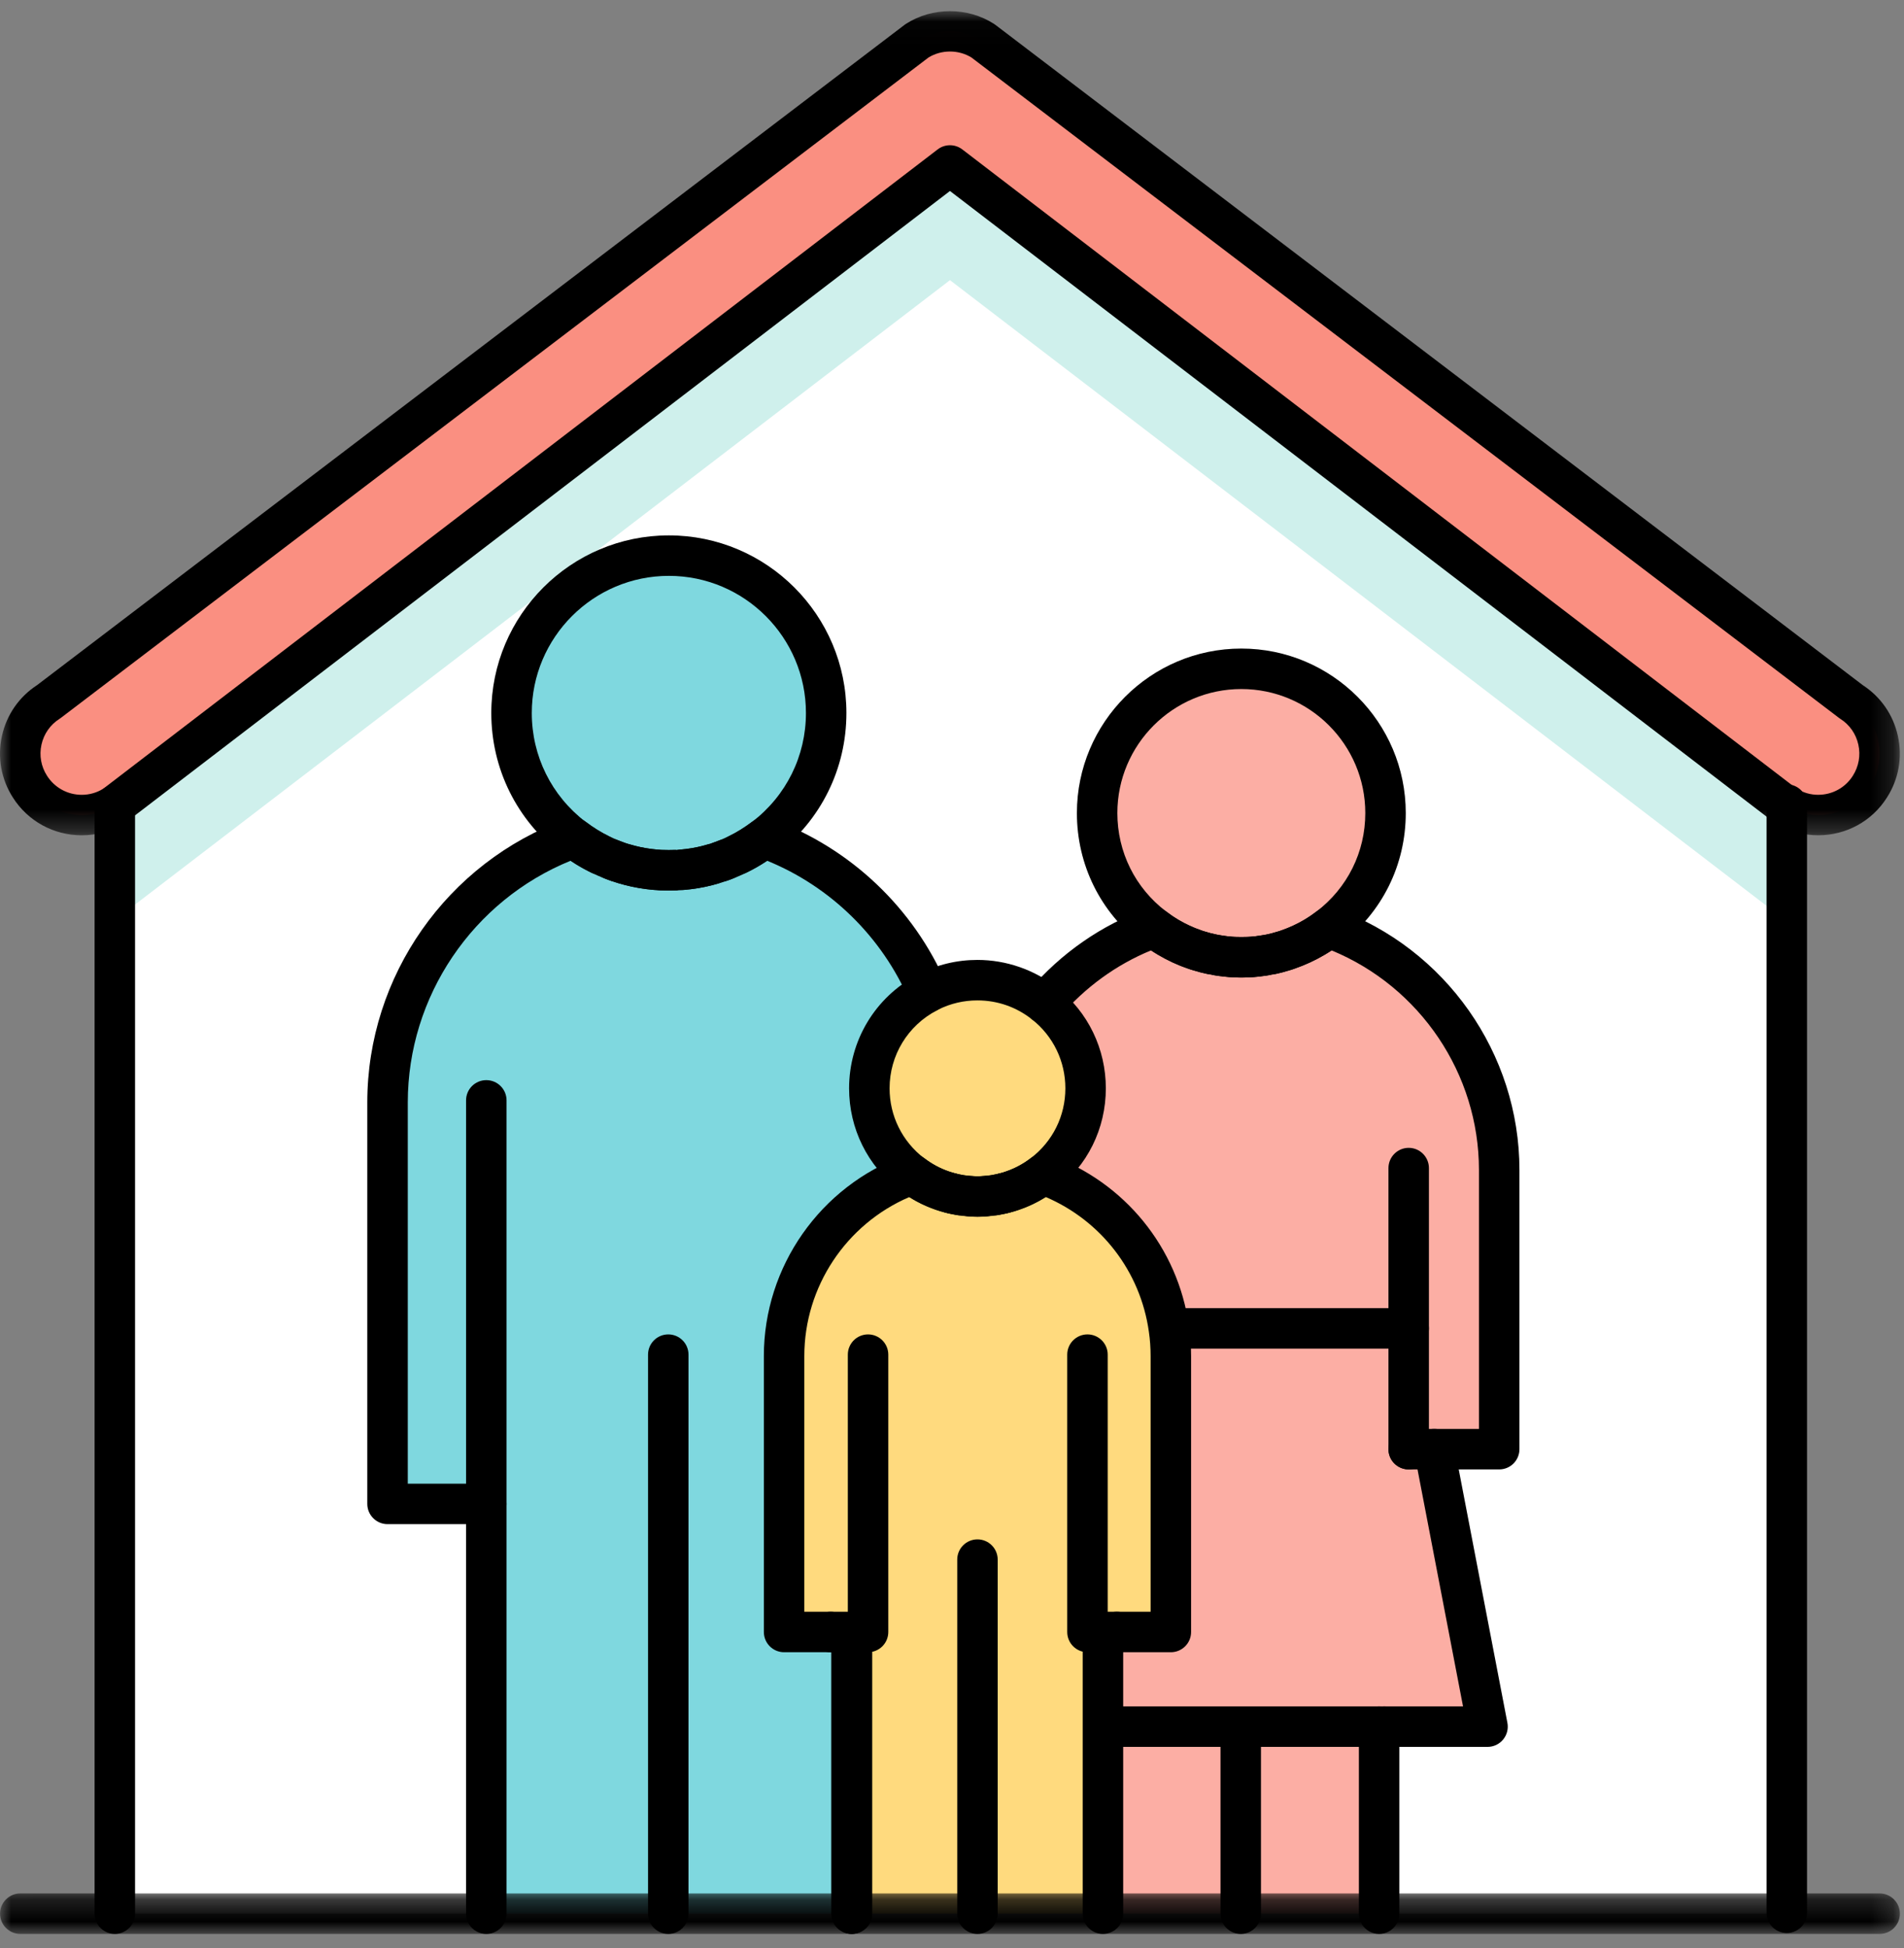 <?xml version="1.0" encoding="UTF-8"?>
<svg width="87px" height="89px" viewBox="0 0 87 89" version="1.1" xmlns="http://www.w3.org/2000/svg" xmlns:xlink="http://www.w3.org/1999/xlink">
    <rect x="0" y="0" width="87" height="89" fill="#808080" stroke="none"/>
    <!-- Generator: sketchtool 61.2 (101010) - https://sketch.com -->
    <title>0E226E5D-9FD6-494F-91C7-2064D9B21DB5</title>
    <desc>Created with sketchtool.</desc>
    <defs>
        <polygon id="path-1" points="4.27209233e-06 0.029 86.81 0.029 86.81 37.675 4.27209233e-06 37.675"></polygon>
        <polygon id="path-3" points="0.003 0.221 86.812 0.221 86.812 2.07 0.003 2.07"></polygon>
    </defs>
    <g id="Page-1" stroke="none" stroke-width="1" fill="none" fill-rule="evenodd">
        <g id="Estático_talento_rollover" transform="translate(-575, -1556)">
            <g id="estático-nuevo" transform="translate(532, 1462)">
                <g id="iconos" transform="translate(0, 62)">
                    <g id="conciliacion">
                        <g id="content" transform="translate(14, 31.5)">
                            <g id="icono_conciliacion" transform="translate(29, 0.78)">
                                <g>
                                    <path d="M81.644,36.554 L81.644,87.095 L81.644,87.136 L63.017,87.136 L63.017,78.592 L63.26,78.592 L67.971,78.592 L65.535,65.919 L68.503,65.919 L68.503,53.163 C68.503,48.061 65.251,43.733 60.716,42.093 C62.292,40.895 63.309,38.995 63.309,36.86 C63.309,33.221 60.36,30.271 56.721,30.271 C53.082,30.271 50.131,33.221 50.131,36.86 C50.131,38.995 51.149,40.895 52.726,42.093 C50.767,42.796 49.055,44.007 47.731,45.562 C46.889,44.895 45.822,44.494 44.663,44.494 C43.844,44.494 43.074,44.692 42.394,45.043 C40.993,41.783 38.286,39.216 34.926,37.999 C36.642,36.684 37.751,34.617 37.751,32.289 C37.751,28.316 34.53,25.101 30.563,25.101 C26.594,25.101 23.374,28.316 23.374,32.289 C23.374,34.617 24.482,36.684 26.198,37.999 C21.253,39.787 17.708,44.512 17.708,50.078 L17.708,68.418 L22.221,68.418 L22.221,87.136 L5.247,87.136 L5.247,36.508 L43.407,7.279 L81.568,36.508 C81.595,36.526 81.618,36.54 81.644,36.554" id="Fill-1" fill="#FFFFFF"></path>
                                    <path d="M81.644,36.554 L81.644,41.792 C81.618,41.778 81.595,41.764 81.568,41.747 L43.407,12.517 L5.247,41.747 L5.247,36.508 L43.407,7.279 L81.568,36.508 C81.595,36.526 81.618,36.54 81.644,36.554" id="Fill-3" fill="#CFF0EC"></path>
                                    <path d="M5.247,36.508 C3.94,37.347 2.197,36.959 1.368,35.653 C0.531,34.347 0.918,32.604 2.224,31.775 L41.898,1.586 C42.817,0.996 43.997,0.996 44.916,1.586 L84.586,31.775 C85.891,32.604 86.279,34.347 85.441,35.653 C84.91,36.495 84.005,36.95 83.077,36.95 C82.586,36.95 82.095,36.824 81.644,36.554 C81.618,36.54 81.595,36.527 81.568,36.508 L43.407,7.279 L5.247,36.508 Z" id="Fill-5" fill="#FA8F81"></path>
                                    <path d="M50.397,74.268 L50.397,78.592 L50.397,87.136 L44.663,87.136 L38.931,87.136 L38.931,74.268 L37.958,74.268 L35.828,74.268 L35.828,61.662 C35.828,57.838 38.264,54.591 41.664,53.362 C42.079,53.677 42.547,53.934 43.056,54.105 C43.173,54.146 43.295,54.186 43.417,54.213 C43.439,54.218 43.461,54.227 43.484,54.231 C43.578,54.258 43.677,54.276 43.776,54.294 C43.817,54.303 43.862,54.307 43.907,54.316 C44.029,54.335 44.151,54.348 44.277,54.357 C44.403,54.371 44.533,54.375 44.663,54.375 C44.794,54.375 44.925,54.371 45.051,54.357 C45.177,54.348 45.299,54.335 45.421,54.316 C45.465,54.307 45.51,54.303 45.551,54.294 C45.65,54.276 45.749,54.258 45.844,54.231 C45.866,54.227 45.889,54.222 45.911,54.213 C46.033,54.186 46.155,54.146 46.272,54.105 C46.78,53.934 47.249,53.677 47.663,53.358 C50.69,54.452 52.951,57.141 53.41,60.415 C53.469,60.82 53.5,61.239 53.5,61.662 L53.5,74.268 L51.032,74.268 L50.397,74.268 Z" id="Fill-7" fill="#FFDA7E"></path>
                                    <path d="M47.731,45.562 C48.875,46.466 49.605,47.863 49.605,49.434 C49.605,51.033 48.843,52.456 47.663,53.358 L47.659,53.358 C47.245,53.677 46.776,53.929 46.272,54.105 C46.155,54.146 46.033,54.181 45.911,54.213 C45.889,54.222 45.866,54.227 45.844,54.231 C45.749,54.253 45.65,54.276 45.551,54.294 C45.51,54.303 45.465,54.312 45.421,54.316 C45.299,54.335 45.177,54.348 45.051,54.357 C44.925,54.371 44.794,54.375 44.663,54.375 C44.533,54.375 44.402,54.371 44.277,54.357 C44.151,54.348 44.029,54.335 43.907,54.316 C43.862,54.312 43.817,54.303 43.777,54.294 C43.677,54.276 43.578,54.253 43.484,54.231 C43.461,54.227 43.439,54.218 43.417,54.213 C43.295,54.181 43.173,54.146 43.056,54.105 C42.552,53.929 42.087,53.677 41.673,53.358 C41.669,53.358 41.669,53.358 41.664,53.362 C40.484,52.456 39.723,51.033 39.723,49.434 C39.723,47.525 40.808,45.868 42.394,45.048 L42.394,45.043 C43.074,44.692 43.845,44.494 44.663,44.494 C45.821,44.494 46.889,44.895 47.731,45.562" id="Fill-9" fill="#FFDA7E"></path>
                                    <polygon id="Fill-11" fill="#FCAEA4" points="63.017 78.592 63.017 87.136 56.694 87.136 56.694 78.795 56.694 78.592"></polygon>
                                    <path d="M68.503,53.163 C68.503,48.061 65.251,43.733 60.716,42.093 C60.508,42.255 60.288,42.404 60.062,42.535 C59.684,42.76 59.283,42.949 58.864,43.088 C58.783,43.12 58.698,43.147 58.612,43.169 C58.446,43.224 58.274,43.269 58.099,43.305 C58.008,43.323 57.914,43.341 57.824,43.354 C57.752,43.368 57.679,43.381 57.608,43.386 C57.535,43.399 57.468,43.408 57.397,43.413 C57.284,43.426 57.171,43.436 57.058,43.44 C56.946,43.444 56.833,43.449 56.721,43.449 C56.608,43.449 56.495,43.444 56.382,43.44 C56.275,43.436 56.167,43.426 56.059,43.413 C55.991,43.408 55.923,43.399 55.86,43.39 C55.779,43.381 55.703,43.372 55.621,43.354 C55.531,43.341 55.442,43.323 55.356,43.305 C55.18,43.269 55.005,43.224 54.833,43.169 C54.748,43.147 54.662,43.12 54.577,43.088 C54.158,42.949 53.757,42.76 53.379,42.535 C53.154,42.404 52.933,42.255 52.725,42.093 C50.767,42.796 49.054,44.007 47.731,45.561 C48.875,46.466 49.604,47.863 49.604,49.434 C49.604,51.033 48.843,52.456 47.663,53.358 C50.69,54.452 52.951,57.141 53.41,60.415 C53.469,60.82 53.5,61.239 53.5,61.662 L53.5,74.268 L51.032,74.268 L50.397,74.268 L50.397,78.592 L50.397,87.136 L50.424,87.136 L56.693,87.136 L56.693,78.795 L56.693,78.592 L63.016,78.592 L63.26,78.592 L67.971,78.592 L65.535,65.919 L68.503,65.919 L68.503,53.163 Z" id="Fill-13" fill="#FCAEA4"></path>
                                    <path d="M56.721,30.271 C60.36,30.271 63.309,33.221 63.309,36.86 C63.309,38.995 62.292,40.895 60.716,42.093 L60.71,42.093 C60.504,42.251 60.288,42.399 60.062,42.535 C59.684,42.756 59.283,42.94 58.864,43.088 C58.779,43.12 58.698,43.147 58.612,43.17 C58.441,43.224 58.27,43.264 58.098,43.305 C58.008,43.323 57.914,43.341 57.824,43.354 C57.752,43.368 57.68,43.381 57.608,43.386 C57.536,43.399 57.468,43.409 57.396,43.413 C57.284,43.426 57.171,43.435 57.058,43.44 C56.946,43.444 56.833,43.449 56.721,43.449 C56.608,43.449 56.496,43.444 56.382,43.44 C56.275,43.435 56.167,43.426 56.059,43.413 C55.991,43.409 55.923,43.399 55.861,43.39 C55.779,43.381 55.703,43.368 55.621,43.354 C55.531,43.341 55.441,43.323 55.356,43.305 C55.18,43.269 55.004,43.224 54.833,43.17 C54.748,43.147 54.662,43.12 54.577,43.088 C54.158,42.94 53.757,42.756 53.379,42.535 C53.153,42.399 52.937,42.251 52.73,42.093 L52.726,42.093 C51.149,40.895 50.131,38.995 50.131,36.86 C50.131,33.221 53.082,30.271 56.721,30.271" id="Fill-15" fill="#FCAEA4"></path>
                                    <path d="M22.221,68.418 L17.708,68.418 L17.708,50.078 C17.708,44.512 21.253,39.787 26.198,37.999 C26.577,38.287 26.991,38.545 27.423,38.751 C27.595,38.833 27.774,38.914 27.95,38.981 C28.04,39.022 28.13,39.053 28.225,39.084 C28.32,39.116 28.409,39.148 28.508,39.175 C28.878,39.287 29.265,39.369 29.657,39.418 C29.756,39.431 29.855,39.44 29.954,39.45 C30.035,39.458 30.116,39.463 30.198,39.467 C30.319,39.472 30.441,39.476 30.563,39.476 C30.684,39.476 30.806,39.472 30.927,39.467 C31.008,39.463 31.089,39.458 31.17,39.45 C31.274,39.44 31.373,39.431 31.472,39.418 C31.67,39.396 31.868,39.36 32.058,39.319 C32.224,39.283 32.391,39.243 32.553,39.193 C32.679,39.157 32.81,39.116 32.936,39.071 C33.017,39.044 33.093,39.017 33.174,38.981 C33.354,38.914 33.531,38.833 33.701,38.751 C34.134,38.545 34.548,38.287 34.926,37.999 C38.287,39.216 40.993,41.783 42.394,45.043 L42.394,45.048 C40.808,45.868 39.723,47.525 39.723,49.434 C39.723,51.033 40.484,52.456 41.664,53.362 C38.264,54.592 35.828,57.838 35.828,61.662 L35.828,74.268 L37.958,74.268 L38.931,74.268 L38.931,87.136 L38.908,87.136 L30.536,87.136 L22.221,87.136 L22.221,68.418 Z" id="Fill-17" fill="#7FD8DF"></path>
                                    <path d="M30.563,25.101 C34.53,25.101 37.751,28.316 37.751,32.289 C37.751,34.617 36.643,36.685 34.927,37.999 L34.922,37.995 C34.539,38.283 34.134,38.54 33.701,38.751 C33.531,38.833 33.355,38.914 33.174,38.981 C33.098,39.012 33.017,39.044 32.936,39.071 C32.81,39.116 32.679,39.157 32.553,39.193 C32.391,39.243 32.224,39.283 32.058,39.319 C31.864,39.36 31.67,39.396 31.472,39.418 C31.373,39.431 31.27,39.44 31.17,39.449 C31.09,39.458 31.008,39.463 30.927,39.467 C30.805,39.472 30.684,39.477 30.563,39.477 C30.441,39.477 30.319,39.472 30.198,39.467 C30.117,39.463 30.035,39.458 29.954,39.449 C29.855,39.44 29.756,39.431 29.657,39.418 C29.261,39.369 28.878,39.287 28.508,39.175 C28.41,39.148 28.32,39.116 28.225,39.085 C28.134,39.053 28.041,39.017 27.95,38.981 C27.774,38.914 27.595,38.833 27.423,38.751 C26.995,38.54 26.585,38.283 26.207,37.995 C26.203,37.995 26.203,37.995 26.198,37.999 C24.482,36.685 23.374,34.617 23.374,32.289 C23.374,28.316 26.594,25.101 30.563,25.101" id="Fill-19" fill="#7FD8DF"></path>
                                    <g id="Group-23" transform="translate(0, 0.201)">
                                        <mask id="mask-2" fill="white">
                                            <use xlink:href="#path-1"></use>
                                        </mask>
                                        <g id="Clip-22"></g>
                                        <path d="M42.426,2.146 L2.784,32.31 C2.763,32.326 2.742,32.341 2.72,32.355 C2.297,32.623 2.004,33.042 1.895,33.534 C1.786,34.027 1.876,34.53 2.147,34.953 C2.495,35.501 3.088,35.826 3.738,35.826 C4.084,35.826 4.422,35.73 4.718,35.548 L42.845,6.344 C43.176,6.09 43.637,6.09 43.97,6.344 L82.095,35.547 C82.422,35.738 82.74,35.825 83.077,35.825 C83.726,35.825 84.317,35.501 84.66,34.959 C84.934,34.53 85.023,34.027 84.914,33.534 C84.806,33.042 84.513,32.623 84.09,32.355 C84.068,32.341 84.047,32.326 84.026,32.31 L44.388,2.145 C43.799,1.781 43.016,1.781 42.426,2.146 M3.738,37.675 C2.452,37.675 1.274,37.029 0.588,35.948 C0.051,35.112 -0.126,34.111 0.089,33.135 C0.302,32.173 0.871,31.351 1.693,30.816 L41.338,0.649 C41.358,0.634 41.378,0.62 41.399,0.607 C42.6,-0.164 44.215,-0.163 45.415,0.607 C45.436,0.62 45.456,0.635 45.476,0.649 L85.117,30.817 C85.939,31.351 86.508,32.173 86.72,33.135 C86.936,34.112 86.758,35.112 86.22,35.951 C85.54,37.028 84.364,37.674 83.077,37.674 C82.415,37.674 81.764,37.496 81.193,37.16 C81.147,37.136 81.104,37.11 81.055,37.077 C81.038,37.066 81.022,37.054 81.006,37.042 L43.407,8.243 L5.809,37.042 C5.788,37.057 5.767,37.072 5.746,37.086 C5.145,37.471 4.45,37.675 3.738,37.675" id="Fill-21" fill="#000000" mask="url(#mask-2)"></path>
                                    </g>
                                    <path d="M27.422,39.676 C27.288,39.676 27.153,39.647 27.024,39.585 C26.544,39.356 26.078,39.069 25.638,38.735 C23.611,37.182 22.449,34.833 22.449,32.289 C22.449,27.815 26.089,24.176 30.563,24.176 C35.036,24.176 38.675,27.815 38.675,32.289 C38.675,34.833 37.514,37.182 35.489,38.733 C35.047,39.07 34.58,39.356 34.1,39.585 C33.639,39.807 33.087,39.611 32.867,39.15 C32.647,38.69 32.842,38.137 33.302,37.917 C33.669,37.742 34.027,37.522 34.366,37.264 C35.929,36.067 36.826,34.253 36.826,32.289 C36.826,28.835 34.016,26.025 30.563,26.025 C27.109,26.025 24.299,28.835 24.299,32.289 C24.299,34.253 25.196,36.067 26.761,37.265 C27.098,37.522 27.456,37.742 27.822,37.917 C28.283,38.138 28.477,38.69 28.257,39.151 C28.098,39.482 27.767,39.676 27.422,39.676" id="Fill-24" fill="#000000"></path>
                                    <path d="M28.225,40.009 C28.128,40.009 28.029,39.994 27.931,39.961 C27.807,39.92 27.69,39.878 27.571,39.824 C27.105,39.615 26.898,39.067 27.107,38.602 C27.317,38.136 27.864,37.928 28.33,38.138 C28.392,38.166 28.454,38.186 28.519,38.208 C29.003,38.37 29.264,38.894 29.102,39.378 C28.972,39.765 28.611,40.009 28.225,40.009" id="Fill-26" fill="#000000"></path>
                                    <path d="M29.955,40.374 C29.927,40.374 29.898,40.373 29.87,40.37 C29.757,40.36 29.645,40.349 29.532,40.334 C29.093,40.279 28.655,40.186 28.239,40.059 C27.751,39.911 27.475,39.394 27.624,38.906 C27.772,38.417 28.289,38.143 28.778,38.291 C29.093,38.386 29.428,38.457 29.772,38.501 C29.867,38.513 29.953,38.521 30.038,38.529 C30.546,38.575 30.921,39.025 30.875,39.534 C30.831,40.014 30.428,40.374 29.955,40.374" id="Fill-28" fill="#000000"></path>
                                    <path d="M30.563,40.401 C30.429,40.401 30.296,40.396 30.164,40.391 C29.653,40.372 29.255,39.943 29.274,39.433 C29.293,38.922 29.728,38.52 30.232,38.543 C30.452,38.552 30.671,38.552 30.892,38.543 L30.96,40.391 C30.827,40.396 30.695,40.401 30.563,40.401" id="Fill-30" fill="#000000"></path>
                                    <path d="M31.169,40.374 C30.695,40.374 30.291,40.011 30.249,39.53 C30.205,39.021 30.581,38.572 31.09,38.528 C31.179,38.521 31.263,38.513 31.347,38.502 C31.537,38.48 31.704,38.449 31.864,38.415 C32.004,38.385 32.145,38.351 32.281,38.309 C32.77,38.16 33.287,38.433 33.436,38.921 C33.586,39.409 33.312,39.927 32.824,40.077 C32.637,40.134 32.444,40.182 32.252,40.223 C32.002,40.277 31.78,40.314 31.575,40.337 C31.483,40.349 31.37,40.36 31.25,40.371 C31.223,40.373 31.196,40.374 31.169,40.374" id="Fill-32" fill="#000000"></path>
                                    <path d="M32.936,39.996 C32.549,39.996 32.189,39.752 32.059,39.365 C31.897,38.881 32.158,38.357 32.642,38.194 C32.696,38.176 32.747,38.159 32.801,38.135 C33.269,37.929 33.814,38.141 34.02,38.608 C34.226,39.075 34.015,39.621 33.548,39.827 C33.44,39.875 33.338,39.912 33.23,39.948 C33.132,39.98 33.033,39.996 32.936,39.996" id="Fill-34" fill="#000000"></path>
                                    <path d="M38.908,88.061 C38.397,88.061 37.983,87.647 37.983,87.136 L37.983,74.48 C37.983,73.97 38.397,73.556 38.908,73.556 C39.418,73.556 39.832,73.97 39.832,74.48 L39.832,87.136 C39.832,87.647 39.418,88.061 38.908,88.061" id="Fill-36" fill="#000000"></path>
                                    <path d="M22.221,88.061 C21.71,88.061 21.296,87.647 21.296,87.136 L21.296,69.342 L17.708,69.342 C17.198,69.342 16.783,68.928 16.783,68.418 L16.783,50.079 C16.783,44.311 20.428,39.115 25.856,37.14 C26.155,37.018 26.511,37.064 26.767,37.259 C27.107,37.518 27.465,37.741 27.833,37.923 C27.97,37.987 28.127,38.059 28.282,38.118 C28.369,38.153 28.451,38.184 28.53,38.212 L28.571,38.226 C28.631,38.246 28.689,38.266 28.753,38.283 C29.096,38.387 29.43,38.458 29.771,38.5 C29.868,38.513 29.953,38.521 30.038,38.529 C30.12,38.538 30.185,38.541 30.249,38.544 C30.435,38.551 30.671,38.552 30.892,38.544 C30.941,38.541 31.004,38.538 31.068,38.53 C31.187,38.52 31.269,38.512 31.347,38.502 C31.538,38.48 31.703,38.448 31.868,38.414 C32.004,38.385 32.145,38.351 32.281,38.309 C32.406,38.273 32.517,38.239 32.625,38.2 C32.704,38.174 32.766,38.149 32.825,38.125 C33.005,38.057 33.156,37.987 33.304,37.917 C33.651,37.747 34.011,37.523 34.366,37.256 C34.643,37.047 35.005,37.016 35.306,37.154 C38.858,38.46 41.749,41.199 43.244,44.678 C43.445,45.147 43.228,45.691 42.759,45.893 C42.289,46.094 41.746,45.877 41.544,45.408 C40.304,42.52 37.952,40.22 35.05,39.037 C34.739,39.245 34.423,39.428 34.108,39.582 C33.905,39.679 33.704,39.77 33.5,39.847 C33.43,39.876 33.329,39.914 33.23,39.948 C33.102,39.994 32.952,40.041 32.807,40.082 C32.637,40.134 32.444,40.182 32.252,40.223 C32.069,40.261 31.83,40.308 31.575,40.337 C31.491,40.348 31.381,40.359 31.275,40.368 C31.175,40.379 31.078,40.385 30.98,40.391 C30.674,40.402 30.428,40.402 30.163,40.391 C30.048,40.385 29.95,40.379 29.852,40.368 C29.757,40.36 29.645,40.35 29.532,40.334 C29.098,40.28 28.659,40.187 28.239,40.059 C28.165,40.04 28.074,40.009 27.981,39.978 L27.933,39.962 C27.818,39.922 27.712,39.881 27.611,39.841 C27.421,39.768 27.219,39.678 27.027,39.587 C26.697,39.424 26.38,39.24 26.076,39.037 C21.605,40.855 18.633,45.234 18.633,50.079 L18.633,67.493 L22.221,67.493 C22.732,67.493 23.146,67.907 23.146,68.418 L23.146,87.136 C23.146,87.647 22.732,88.061 22.221,88.061" id="Fill-38" fill="#000000"></path>
                                    <path d="M22.221,69.343 C21.71,69.343 21.296,68.929 21.296,68.418 L21.296,49.984 C21.296,49.474 21.71,49.06 22.221,49.06 C22.732,49.06 23.146,49.474 23.146,49.984 L23.146,68.418 C23.146,68.929 22.732,69.343 22.221,69.343" id="Fill-40" fill="#000000"></path>
                                    <path d="M45.91,55.138 C45.487,55.138 45.105,54.845 45.009,54.414 C44.898,53.916 45.212,53.422 45.71,53.311 C45.796,53.292 45.882,53.262 45.965,53.232 C46.377,53.094 46.754,52.891 47.098,52.626 C48.105,51.857 48.68,50.695 48.68,49.434 C48.68,48.199 48.125,47.052 47.158,46.287 C46.44,45.719 45.578,45.418 44.663,45.418 C44.038,45.418 43.441,45.557 42.886,45.831 C42.864,45.844 42.842,45.857 42.819,45.869 C41.48,46.562 40.648,47.928 40.648,49.434 C40.648,50.694 41.224,51.858 42.227,52.629 C42.574,52.892 42.953,53.095 43.351,53.229 C43.445,53.261 43.531,53.291 43.617,53.311 C44.116,53.421 44.43,53.915 44.319,54.414 C44.208,54.912 43.715,55.227 43.216,55.116 C43.059,55.081 42.902,55.031 42.75,54.977 C42.172,54.783 41.615,54.486 41.105,54.098 C39.638,52.973 38.798,51.273 38.798,49.434 C38.798,47.263 39.98,45.292 41.889,44.268 C41.915,44.251 41.942,44.236 41.97,44.222 C42.808,43.789 43.714,43.569 44.663,43.569 C45.98,43.569 47.273,44.019 48.305,44.836 C49.719,45.955 50.529,47.63 50.529,49.434 C50.529,51.276 49.689,52.974 48.224,54.092 C47.721,54.481 47.162,54.781 46.567,54.981 C46.427,55.03 46.27,55.08 46.113,55.116 C46.045,55.131 45.977,55.138 45.91,55.138" id="Fill-42" fill="#000000"></path>
                                    <path d="M43.908,55.241 C43.877,55.241 43.846,55.239 43.814,55.236 C43.732,55.228 43.65,55.213 43.576,55.196 C43.481,55.18 43.354,55.155 43.232,55.121 C42.741,54.982 42.455,54.471 42.594,53.98 C42.733,53.489 43.244,53.203 43.735,53.341 C43.801,53.36 43.871,53.371 43.94,53.384 L44.007,53.397 C44.515,53.449 44.881,53.902 44.83,54.41 C44.782,54.886 44.377,55.241 43.908,55.241" id="Fill-44" fill="#000000"></path>
                                    <path d="M44.663,55.3 C44.499,55.3 44.336,55.294 44.178,55.277 C43.67,55.222 43.303,54.766 43.357,54.258 C43.412,53.751 43.869,53.383 44.375,53.438 C44.563,53.458 44.764,53.458 44.953,53.438 C45.458,53.383 45.916,53.751 45.971,54.259 C46.025,54.766 45.658,55.222 45.15,55.277 C44.991,55.294 44.827,55.3 44.663,55.3" id="Fill-46" fill="#000000"></path>
                                    <path d="M45.42,55.241 C44.951,55.241 44.549,54.886 44.501,54.41 C44.449,53.901 44.82,53.448 45.328,53.396 C45.338,53.394 45.374,53.386 45.385,53.385 C45.455,53.372 45.526,53.36 45.594,53.341 C46.085,53.202 46.595,53.49 46.733,53.981 C46.871,54.473 46.585,54.983 46.094,55.121 C45.971,55.156 45.845,55.18 45.717,55.203 C45.675,55.213 45.594,55.228 45.514,55.236 C45.482,55.239 45.451,55.241 45.42,55.241" id="Fill-48" fill="#000000"></path>
                                    <path d="M53.5,75.193 L51.032,75.193 C50.522,75.193 50.107,74.779 50.107,74.268 C50.107,73.757 50.522,73.343 51.032,73.343 L52.575,73.343 L52.575,61.662 C52.575,61.29 52.549,60.915 52.495,60.549 C52.11,57.802 50.321,55.486 47.782,54.398 C47.407,54.635 47.003,54.829 46.576,54.978 C46.449,55.023 46.315,55.062 46.18,55.098 C46.129,55.115 46.078,55.127 46.027,55.138 C45.945,55.157 45.831,55.183 45.717,55.203 C45.71,55.206 45.667,55.213 45.625,55.22 C45.608,55.223 45.572,55.229 45.556,55.231 C45.412,55.253 45.267,55.269 45.117,55.28 C44.864,55.308 44.493,55.311 44.178,55.277 C44.061,55.269 43.916,55.253 43.771,55.231 C43.756,55.229 43.74,55.226 43.724,55.223 C43.659,55.213 43.616,55.206 43.576,55.196 C43.496,55.183 43.382,55.157 43.273,55.131 C43.257,55.128 43.217,55.117 43.194,55.11 C43.19,55.11 43.185,55.108 43.181,55.107 C43.036,55.069 42.891,55.027 42.75,54.978 C42.328,54.831 41.927,54.637 41.552,54.4 C38.663,55.638 36.752,58.501 36.752,61.662 L36.752,73.343 L37.958,73.343 C38.468,73.343 38.882,73.757 38.882,74.268 C38.882,74.779 38.468,75.193 37.958,75.193 L35.828,75.193 C35.317,75.193 34.903,74.779 34.903,74.268 L34.903,61.662 C34.903,57.582 37.481,53.904 41.322,52.503 C41.623,52.38 41.982,52.427 42.238,52.626 C42.576,52.886 42.953,53.09 43.36,53.232 C43.456,53.265 43.553,53.293 43.652,53.319 C43.673,53.324 43.694,53.33 43.71,53.335 C43.798,53.355 43.87,53.371 43.942,53.385 C43.998,53.394 44.032,53.399 44.06,53.405 C44.153,53.418 44.246,53.428 44.343,53.435 C44.595,53.461 44.764,53.458 44.953,53.438 C45.079,53.428 45.174,53.418 45.268,53.405 C45.292,53.4 45.318,53.396 45.342,53.392 C45.468,53.369 45.552,53.35 45.633,53.331 C45.629,53.332 45.6,53.342 45.569,53.354 C45.604,53.34 45.639,53.329 45.675,53.319 C45.773,53.293 45.871,53.266 45.965,53.233 C46.379,53.088 46.759,52.885 47.094,52.626 C47.34,52.435 47.684,52.382 47.978,52.488 C51.392,53.723 53.824,56.711 54.325,60.287 C54.391,60.736 54.425,61.201 54.425,61.662 L54.425,74.268 C54.425,74.779 54.011,75.193 53.5,75.193" id="Fill-50" fill="#000000"></path>
                                    <path d="M50.397,88.061 C49.887,88.061 49.472,87.647 49.472,87.136 L49.472,74.268 C49.472,73.758 49.887,73.344 50.397,73.344 C50.908,73.344 51.322,73.758 51.322,74.268 L51.322,87.136 C51.322,87.647 50.908,88.061 50.397,88.061" id="Fill-52" fill="#000000"></path>
                                    <path d="M38.931,88.061 C38.42,88.061 38.006,87.647 38.006,87.136 L38.006,74.268 C38.006,73.758 38.42,73.344 38.931,73.344 C39.441,73.344 39.855,73.758 39.855,74.268 L39.855,87.136 C39.855,87.647 39.441,88.061 38.931,88.061" id="Fill-54" fill="#000000"></path>
                                    <path d="M39.664,75.193 L37.958,75.193 C37.447,75.193 37.033,74.779 37.033,74.268 C37.033,73.757 37.447,73.343 37.958,73.343 L38.74,73.343 L38.74,61.599 C38.74,61.089 39.154,60.675 39.664,60.675 C40.175,60.675 40.589,61.089 40.589,61.599 L40.589,74.268 C40.589,74.779 40.175,75.193 39.664,75.193" id="Fill-56" fill="#000000"></path>
                                    <path d="M51.032,75.193 L49.69,75.193 C49.179,75.193 48.765,74.779 48.765,74.268 L48.765,61.599 C48.765,61.089 49.179,60.675 49.69,60.675 C50.2,60.675 50.615,61.089 50.615,61.599 L50.615,73.343 L51.032,73.343 C51.543,73.343 51.957,73.757 51.957,74.268 C51.957,74.779 51.543,75.193 51.032,75.193" id="Fill-58" fill="#000000"></path>
                                    <path d="M44.663,88.061 C44.153,88.061 43.739,87.647 43.739,87.136 L43.739,70.962 C43.739,70.452 44.153,70.038 44.663,70.038 C45.174,70.038 45.588,70.452 45.588,70.962 L45.588,87.136 C45.588,87.647 45.174,88.061 44.663,88.061" id="Fill-60" fill="#000000"></path>
                                    <path d="M58.098,44.23 C57.668,44.23 57.283,43.929 57.193,43.491 C57.09,42.991 57.412,42.502 57.912,42.399 C58.054,42.37 58.192,42.334 58.326,42.29 C58.343,42.285 58.359,42.28 58.376,42.276 C58.426,42.263 58.476,42.248 58.524,42.229 C58.54,42.222 58.556,42.216 58.573,42.211 C58.912,42.098 59.253,41.94 59.589,41.74 C59.79,41.623 59.975,41.499 60.146,41.365 C61.573,40.28 62.385,38.641 62.385,36.86 C62.385,33.736 59.844,31.195 56.721,31.195 C53.597,31.195 51.056,33.736 51.056,36.86 C51.056,38.641 51.869,40.28 53.285,41.357 C53.466,41.499 53.651,41.623 53.843,41.735 C54.188,41.94 54.53,42.098 54.868,42.211 C54.958,42.244 55.014,42.261 55.07,42.276 C55.253,42.333 55.397,42.37 55.542,42.399 C56.042,42.502 56.365,42.991 56.261,43.491 C56.158,43.991 55.672,44.312 55.169,44.211 C54.96,44.167 54.753,44.114 54.554,44.051 C54.482,44.033 54.367,43.997 54.252,43.954 C53.821,43.812 53.357,43.598 52.906,43.329 C52.649,43.18 52.393,43.007 52.156,42.822 C50.285,41.399 49.207,39.224 49.207,36.86 C49.207,32.717 52.577,29.346 56.721,29.346 C60.863,29.346 64.234,32.717 64.234,36.86 C64.234,39.224 63.155,41.4 61.275,42.829 C61.047,43.008 60.792,43.181 60.526,43.334 C60.092,43.593 59.636,43.804 59.179,43.958 C59.08,43.996 58.978,44.029 58.874,44.057 C58.684,44.118 58.486,44.169 58.285,44.211 C58.222,44.224 58.16,44.23 58.098,44.23" id="Fill-62" fill="#000000"></path>
                                    <path d="M55.862,44.315 C55.828,44.315 55.793,44.313 55.759,44.309 C55.644,44.296 55.535,44.282 55.421,44.257 C54.922,44.146 54.608,43.652 54.719,43.153 C54.83,42.655 55.325,42.339 55.822,42.452 C55.87,42.462 55.915,42.466 55.963,42.471 C56.47,42.528 56.836,42.985 56.779,43.492 C56.727,43.965 56.327,44.315 55.862,44.315" id="Fill-64" fill="#000000"></path>
                                    <path d="M56.721,44.374 C56.614,44.374 56.507,44.37 56.401,44.366 L56.349,44.364 C56.21,44.358 56.077,44.347 55.944,44.33 C55.437,44.267 55.078,43.804 55.141,43.298 C55.205,42.791 55.669,42.43 56.174,42.496 C56.256,42.506 56.339,42.513 56.421,42.516 L56.469,42.518 C56.638,42.524 56.805,42.524 56.973,42.518 L57.025,42.516 C57.109,42.513 57.198,42.505 57.286,42.495 C57.791,42.435 58.254,42.796 58.314,43.303 C58.375,43.81 58.014,44.27 57.507,44.331 C57.369,44.347 57.232,44.358 57.095,44.364 L57.042,44.366 C56.935,44.37 56.828,44.374 56.721,44.374" id="Fill-66" fill="#000000"></path>
                                    <path d="M57.607,44.31 C57.123,44.31 56.716,43.934 56.685,43.444 C56.653,42.934 57.04,42.495 57.55,42.463 C57.584,42.46 57.619,42.452 57.654,42.445 C58.155,42.352 58.638,42.682 58.733,43.184 C58.827,43.686 58.496,44.169 57.994,44.263 C57.885,44.284 57.775,44.302 57.666,44.309 C57.646,44.31 57.626,44.31 57.607,44.31" id="Fill-68" fill="#000000"></path>
                                    <path d="M68.503,66.843 L64.368,66.843 C63.857,66.843 63.443,66.429 63.443,65.918 C63.443,65.408 63.857,64.994 64.368,64.994 L67.578,64.994 L67.578,53.163 C67.578,48.772 64.891,44.801 60.844,43.134 C60.742,43.202 60.64,43.266 60.538,43.328 C60.107,43.579 59.651,43.79 59.173,43.96 C59.074,43.997 58.964,44.033 58.849,44.064 C58.7,44.112 58.508,44.158 58.316,44.204 C58.175,44.232 58.066,44.253 57.962,44.269 C57.899,44.281 57.816,44.295 57.728,44.304 C57.645,44.318 57.565,44.328 57.482,44.334 C57.353,44.349 57.224,44.359 57.095,44.364 L57.042,44.366 C56.828,44.374 56.614,44.374 56.401,44.366 L56.349,44.364 C56.219,44.358 56.094,44.348 55.968,44.333 C55.886,44.327 55.804,44.316 55.728,44.306 C55.67,44.299 55.586,44.286 55.498,44.271 C55.376,44.252 55.268,44.231 55.165,44.21 C54.96,44.168 54.753,44.114 54.554,44.051 C54.482,44.033 54.367,43.997 54.252,43.954 C53.791,43.791 53.335,43.58 52.912,43.333 C52.805,43.269 52.7,43.202 52.596,43.133 C51.003,43.786 49.572,44.826 48.436,46.161 C48.104,46.55 47.521,46.597 47.132,46.266 C46.743,45.934 46.696,45.351 47.027,44.962 C48.477,43.26 50.339,41.967 52.414,41.223 C52.704,41.119 53.045,41.171 53.291,41.358 C53.475,41.499 53.666,41.628 53.855,41.742 C54.168,41.925 54.518,42.087 54.886,42.217 C54.958,42.244 55.014,42.261 55.07,42.276 C55.253,42.333 55.397,42.37 55.542,42.399 C55.615,42.415 55.687,42.429 55.759,42.44 C55.764,42.441 55.8,42.446 55.805,42.447 C55.858,42.456 55.909,42.466 55.963,42.471 C56.033,42.481 56.077,42.487 56.12,42.49 C56.138,42.492 56.156,42.493 56.174,42.495 C56.256,42.506 56.339,42.513 56.421,42.516 L56.469,42.518 C56.638,42.524 56.805,42.524 56.972,42.518 L57.025,42.516 C57.109,42.513 57.198,42.506 57.286,42.495 C57.304,42.493 57.321,42.491 57.338,42.49 C57.372,42.488 57.404,42.483 57.438,42.477 C57.475,42.47 57.512,42.466 57.55,42.463 C57.584,42.46 57.619,42.452 57.654,42.445 C57.762,42.429 57.841,42.414 57.917,42.398 C58.037,42.369 58.185,42.335 58.333,42.288 C58.431,42.261 58.484,42.244 58.539,42.223 C58.924,42.086 59.274,41.924 59.596,41.736 C59.775,41.629 59.964,41.5 60.149,41.359 C60.396,41.17 60.738,41.118 61.03,41.224 C66.053,43.04 69.428,47.838 69.428,53.163 L69.428,65.918 C69.428,66.429 69.013,66.843 68.503,66.843" id="Fill-70" fill="#000000"></path>
                                    <path d="M67.97,79.517 L63.26,79.517 C62.749,79.517 62.335,79.103 62.335,78.592 C62.335,78.082 62.749,77.668 63.26,77.668 L66.851,77.668 L64.627,66.093 C64.53,65.592 64.859,65.107 65.36,65.011 C65.864,64.915 66.346,65.243 66.443,65.744 L68.878,78.418 C68.93,78.688 68.859,78.968 68.683,79.181 C68.508,79.394 68.246,79.517 67.97,79.517" id="Fill-72" fill="#000000"></path>
                                    <path d="M63.017,88.061 C62.506,88.061 62.092,87.647 62.092,87.136 L62.092,78.592 C62.092,78.082 62.506,77.668 63.017,77.668 C63.527,77.668 63.941,78.082 63.941,78.592 L63.941,87.136 C63.941,87.647 63.527,88.061 63.017,88.061" id="Fill-74" fill="#000000"></path>
                                    <path d="M64.368,66.843 C63.857,66.843 63.443,66.429 63.443,65.918 L63.443,53.078 C63.443,52.568 63.857,52.153 64.368,52.153 C64.878,52.153 65.292,52.568 65.292,53.078 L65.292,65.918 C65.292,66.429 64.878,66.843 64.368,66.843" id="Fill-76" fill="#000000"></path>
                                    <path d="M63.26,79.517 L50.424,79.517 C49.913,79.517 49.499,79.103 49.499,78.592 C49.499,78.082 49.913,77.668 50.424,77.668 L63.26,77.668 C63.771,77.668 64.185,78.082 64.185,78.592 C64.185,79.103 63.771,79.517 63.26,79.517" id="Fill-78" fill="#000000"></path>
                                    <path d="M64.368,61.326 L53.5,61.326 C52.99,61.326 52.575,60.912 52.575,60.401 C52.575,59.891 52.99,59.477 53.5,59.477 L64.368,59.477 C64.878,59.477 65.292,59.891 65.292,60.401 C65.292,60.912 64.878,61.326 64.368,61.326" id="Fill-80" fill="#000000"></path>
                                    <path d="M56.694,88.061 C56.183,88.061 55.769,87.647 55.769,87.136 L55.769,78.795 C55.769,78.284 56.183,77.87 56.694,77.87 C57.204,77.87 57.618,78.284 57.618,78.795 L57.618,87.136 C57.618,87.647 57.204,88.061 56.694,88.061" id="Fill-82" fill="#000000"></path>
                                    <g id="Group-86" transform="translate(0, 85.991)">
                                        <mask id="mask-4" fill="white">
                                            <use xlink:href="#path-3"></use>
                                        </mask>
                                        <g id="Clip-85"></g>
                                        <path d="M85.887,2.07 L0.927,2.07 C0.417,2.07 0.003,1.656 0.003,1.145 C0.003,0.635 0.417,0.221 0.927,0.221 L85.887,0.221 C86.398,0.221 86.812,0.635 86.812,1.145 C86.812,1.656 86.398,2.07 85.887,2.07" id="Fill-84" fill="#000000" mask="url(#mask-4)"></path>
                                    </g>
                                    <path d="M30.536,88.061 C30.025,88.061 29.611,87.647 29.611,87.136 L29.611,61.599 C29.611,61.088 30.025,60.675 30.536,60.675 C31.046,60.675 31.46,61.088 31.46,61.599 L31.46,87.136 C31.46,87.647 31.046,88.061 30.536,88.061" id="Fill-87" fill="#000000"></path>
                                    <path d="M5.247,88.061 C4.736,88.061 4.322,87.647 4.322,87.136 L4.322,36.508 C4.322,35.998 4.736,35.584 5.247,35.584 C5.757,35.584 6.171,35.998 6.171,36.508 L6.171,87.136 C6.171,87.647 5.757,88.061 5.247,88.061" id="Fill-89" fill="#000000"></path>
                                    <path d="M81.644,88.02 C81.134,88.02 80.72,87.606 80.72,87.095 L80.72,36.472 C80.72,35.962 81.134,35.548 81.644,35.548 C82.155,35.548 82.569,35.962 82.569,36.472 L82.569,87.095 C82.569,87.606 82.155,88.02 81.644,88.02" id="Fill-91" fill="#000000"></path>
                                </g>
                            </g>
                        </g>
                    </g>
                </g>
            </g>
        </g>
    </g>
</svg>